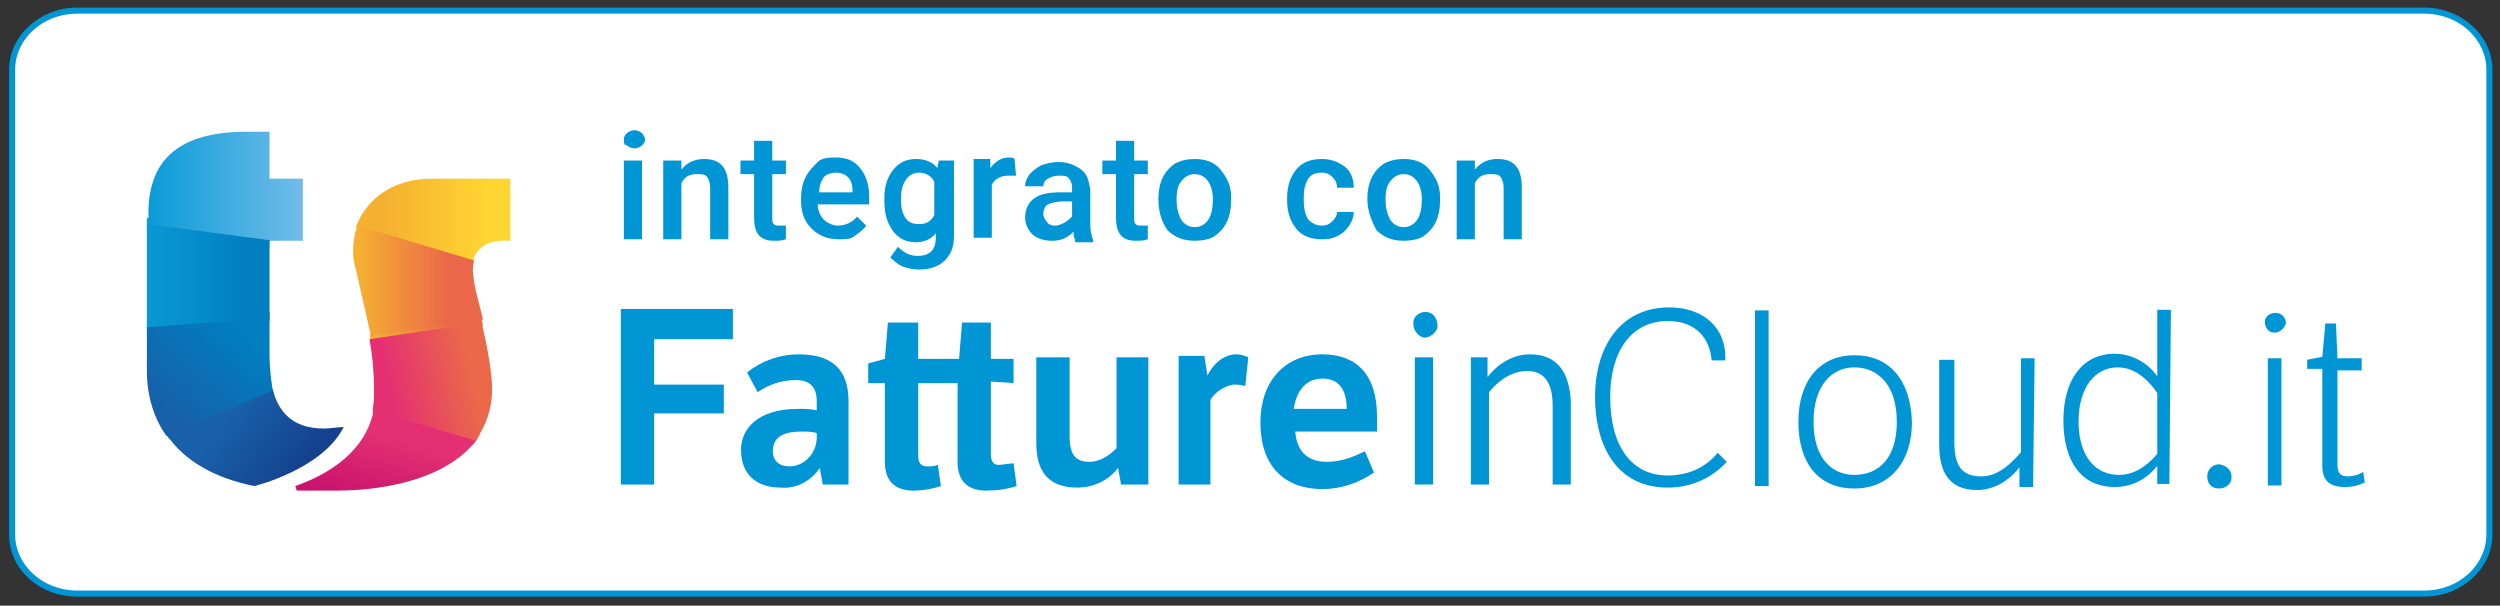 <?xml version="1.0" encoding="utf-8"?>
<!-- Generator: Adobe Illustrator 28.3.0, SVG Export Plug-In . SVG Version: 6.00 Build 0)  -->
<svg version="1.1" id="Livello_1" xmlns="http://www.w3.org/2000/svg" xmlns:xlink="http://www.w3.org/1999/xlink" x="0px" y="0px"
	 viewBox="0 0 165.1 40" style="enable-background:new 0 0 165.1 40;" xml:space="preserve">
<rect x="0" y="0" width="165.1" height="40" fill="#333333" stroke="none"/>
<style type="text/css">
	.st0{fill:#FFFFFF;}
	.st1{fill:#0095D5;}
	.st2{fill:url(#SVGID_1_);}
	.st3{fill:url(#SVGID_00000012448520964665805620000003885907411311650745_);}
	.st4{fill:url(#SVGID_00000141433638871238765190000007480528196906986168_);}
	.st5{fill:url(#SVGID_00000080920127835425409580000012729947063288352930_);}
	.st6{fill:url(#SVGID_00000025434168376404444370000007479184032458299823_);}
	.st7{fill:url(#SVGID_00000127022812997567907690000004608550955351630504_);}
	.st8{fill:url(#SVGID_00000105424981075129295950000010750422614584495502_);}
	.st9{fill:url(#SVGID_00000050661828314482363800000009184391814519025547_);}
	.st10{fill:url(#SVGID_00000131368278303981816010000014578666209351890858_);}
	.st11{fill:url(#SVGID_00000039843177569487337560000000743467512768140985_);}
	.st12{fill:url(#SVGID_00000060025436364740367210000004684137238104664743_);}
	.st13{fill:url(#SVGID_00000154419881670876323460000016384733399023862417_);}
	.st14{fill:url(#SVGID_00000035523490665016014860000012491441264061246609_);}
	.st15{fill:url(#SVGID_00000143606132494175555200000013417788186533116317_);}
</style>
<g id="Rettangolo_15_00000114774409934828834100000015176271056472103552_">
	<path class="st0" d="M5.1,39.3c-2.4,0-4.3-1.8-4.3-3.9V4.6c0-2.2,1.9-3.9,4.3-3.9h155c2.4,0,4.3,1.8,4.3,3.9v30.7
		c0,2.2-1.9,3.9-4.3,3.9L5.1,39.3L5.1,39.3z"/>
	<path class="st1" d="M160.1,0.9c2.3,0,4.1,1.7,4.1,3.7v30.7c0,2-1.8,3.7-4.1,3.7H5.1C2.8,39,1,37.3,1,35.3V4.6c0-2,1.8-3.7,4.1-3.7
		L160.1,0.9 M160.1,0.5H5.1c-2.5,0-4.5,1.9-4.5,4.1v30.7c0,2.3,2,4.1,4.5,4.1h155c2.5,0,4.5-1.9,4.5-4.1V4.6
		C164.6,2.4,162.6,0.5,160.1,0.5L160.1,0.5z"/>
</g>
<g>
	<g>
		<path class="st1" d="M41.2,9.2c0-0.2,0.1-0.3,0.2-0.4c0.1-0.1,0.3-0.2,0.5-0.2s0.4,0.1,0.5,0.2c0.1,0.1,0.2,0.3,0.2,0.4
			c0,0.2-0.1,0.3-0.2,0.4c-0.1,0.1-0.3,0.2-0.5,0.2s-0.4-0.1-0.5-0.2C41.2,9.6,41.2,9.4,41.2,9.2z M42.4,15.8h-1.2v-5.2h1.2V15.8z"
			/>
		<path class="st1" d="M45,10.6v0.6c0.4-0.5,0.9-0.7,1.5-0.7c1.1,0,1.6,0.6,1.6,1.9v3.4h-1.2v-3.4c0-0.3-0.1-0.6-0.2-0.7
			c-0.1-0.2-0.4-0.2-0.7-0.2c-0.5,0-0.8,0.2-1,0.6v3.7h-1.2v-5.2C43.8,10.6,45,10.6,45,10.6z"/>
		<path class="st1" d="M51,9.3v1.3h0.9v0.9H51v2.9c0,0.2,0,0.3,0.1,0.4c0.1,0.1,0.2,0.1,0.4,0.1c0.1,0,0.3,0,0.4,0v0.9
			c-0.3,0.1-0.5,0.1-0.8,0.1c-0.9,0-1.3-0.5-1.3-1.5v-2.9h-0.9v-0.9h0.9V9.3H51z"/>
		<path class="st1" d="M55.4,15.8c-0.7,0-1.3-0.2-1.8-0.7s-0.7-1.1-0.7-1.9v-0.1c0-0.5,0.1-1,0.3-1.4s0.5-0.7,0.8-1s0.8-0.3,1.2-0.3
			c0.7,0,1.2,0.2,1.6,0.7s0.6,1.1,0.6,1.9v0.5H54c0,0.4,0.2,0.8,0.4,1s0.6,0.4,0.9,0.4c0.5,0,1-0.2,1.3-0.6l0.6,0.6
			c-0.2,0.3-0.5,0.5-0.8,0.7C56.2,15.8,55.8,15.8,55.4,15.8z M55.2,11.4c-0.3,0-0.6,0.1-0.8,0.3c-0.2,0.3-0.3,0.6-0.3,1h2.2v-0.1
			c0-0.4-0.1-0.7-0.3-0.9S55.5,11.4,55.2,11.4z"/>
		<path class="st1" d="M58.4,13.1c0-0.8,0.2-1.4,0.6-1.9s0.9-0.7,1.5-0.7s1.1,0.2,1.4,0.6l0.1-0.5h1v5c0,0.7-0.2,1.2-0.6,1.6
			s-1,0.6-1.7,0.6c-0.4,0-0.8-0.1-1.1-0.2c-0.4-0.2-0.6-0.4-0.8-0.6l0.5-0.7c0.4,0.4,0.8,0.6,1.3,0.6c0.4,0,0.7-0.1,0.9-0.3
			c0.2-0.2,0.3-0.5,0.3-0.9v-0.3C61.5,15.8,61,16,60.5,16c-0.6,0-1.1-0.2-1.5-0.7C58.5,14.6,58.4,14,58.4,13.1z M59.5,13.2
			c0,0.5,0.1,0.9,0.3,1.2s0.5,0.4,0.9,0.4c0.5,0,0.8-0.2,1-0.6V12c-0.2-0.4-0.6-0.6-1-0.6s-0.7,0.2-0.9,0.5S59.5,12.6,59.5,13.2z"/>
		<path class="st1" d="M67.1,11.6c-0.2,0-0.3,0-0.5,0c-0.5,0-0.9,0.2-1.1,0.6v3.5h-1.2v-5.2h1.1v0.6c0.3-0.4,0.7-0.7,1.2-0.7
			c0.2,0,0.3,0,0.4,0.1L67.1,11.6z"/>
		<path class="st1" d="M71,15.8c-0.1-0.1-0.1-0.3-0.1-0.5c-0.4,0.4-0.8,0.6-1.4,0.6c-0.5,0-0.9-0.1-1.3-0.4
			c-0.3-0.3-0.5-0.7-0.5-1.1c0-0.6,0.2-1,0.6-1.3s1-0.4,1.8-0.4h0.7v-0.3c0-0.3-0.1-0.5-0.2-0.6c-0.1-0.2-0.4-0.2-0.7-0.2
			c-0.3,0-0.5,0.1-0.7,0.2s-0.3,0.3-0.3,0.5h-1.2c0-0.3,0.1-0.5,0.3-0.8c0.2-0.2,0.4-0.4,0.8-0.6c0.3-0.1,0.7-0.2,1.1-0.2
			c0.6,0,1.1,0.2,1.5,0.5s0.5,0.7,0.6,1.3v2.3c0,0.5,0.1,0.8,0.2,1.1V16H71V15.8z M69.7,14.9c0.2,0,0.4-0.1,0.6-0.2
			c0.2-0.1,0.4-0.3,0.5-0.4v-1h-0.6c-0.4,0-0.8,0.1-1,0.2s-0.3,0.4-0.3,0.6c0,0.2,0.1,0.4,0.2,0.5C69.2,14.8,69.4,14.9,69.7,14.9z"
			/>
		<path class="st1" d="M74.9,9.3v1.3h0.9v0.9h-0.9v2.9c0,0.2,0,0.3,0.1,0.4c0.1,0.1,0.2,0.1,0.4,0.1c0.1,0,0.3,0,0.4,0v0.9
			c-0.3,0.1-0.5,0.1-0.8,0.1c-0.9,0-1.3-0.5-1.3-1.5v-2.9h-0.9v-0.9h0.9V9.3H74.9z"/>
		<path class="st1" d="M76.5,13.1c0-0.5,0.1-1,0.3-1.4c0.2-0.4,0.5-0.7,0.8-0.9c0.4-0.2,0.8-0.3,1.3-0.3c0.7,0,1.3,0.2,1.7,0.7
			s0.7,1,0.7,1.8v0.3c0,0.5-0.1,1-0.3,1.4s-0.5,0.7-0.8,0.9s-0.8,0.3-1.3,0.3c-0.7,0-1.3-0.2-1.8-0.7C76.7,14.6,76.5,14,76.5,13.1
			L76.5,13.1z M77.7,13.2c0,0.5,0.1,0.9,0.3,1.3c0.2,0.3,0.5,0.5,0.9,0.5s0.7-0.2,0.9-0.5s0.3-0.8,0.3-1.3S80,12.3,79.8,12
			s-0.5-0.5-0.9-0.5S78.2,11.7,78,12C77.8,12.2,77.7,12.6,77.7,13.2z"/>
		<path class="st1" d="M87.3,14.9c0.3,0,0.5-0.1,0.7-0.3s0.3-0.4,0.3-0.6h1.1c0,0.3-0.1,0.6-0.3,0.9s-0.4,0.5-0.8,0.7
			s-0.7,0.2-1,0.2c-0.7,0-1.3-0.2-1.7-0.7C85.2,14.6,85,14,85,13.2v-0.1c0-0.8,0.2-1.4,0.6-1.9s1-0.7,1.7-0.7c0.6,0,1.1,0.2,1.5,0.5
			s0.6,0.8,0.6,1.4h-1.1c0-0.3-0.1-0.5-0.3-0.7c-0.2-0.2-0.4-0.3-0.7-0.3c-0.4,0-0.7,0.1-0.9,0.4c-0.2,0.3-0.3,0.7-0.3,1.2v0.2
			c0,0.6,0.1,1,0.3,1.3C86.7,14.8,87,14.9,87.3,14.9z"/>
		<path class="st1" d="M90.3,13.1c0-0.5,0.1-1,0.3-1.4c0.2-0.4,0.5-0.7,0.8-0.9c0.4-0.2,0.8-0.3,1.3-0.3c0.7,0,1.3,0.2,1.7,0.7
			s0.7,1,0.7,1.8v0.3c0,0.5-0.1,1-0.3,1.4s-0.5,0.7-0.8,0.9s-0.8,0.3-1.3,0.3c-0.7,0-1.3-0.2-1.8-0.7C90.6,14.6,90.3,14,90.3,13.1
			L90.3,13.1z M91.5,13.2c0,0.5,0.1,0.9,0.3,1.3c0.2,0.3,0.5,0.5,0.9,0.5s0.7-0.2,0.9-0.5s0.3-0.8,0.3-1.3s-0.1-0.9-0.3-1.2
			c-0.2-0.3-0.5-0.5-0.9-0.5S92,11.7,91.8,12C91.6,12.2,91.5,12.6,91.5,13.2z"/>
		<path class="st1" d="M97.4,10.6v0.6c0.4-0.5,0.9-0.7,1.5-0.7c1.1,0,1.6,0.6,1.6,1.9v3.4h-1.2v-3.4c0-0.3-0.1-0.6-0.2-0.7
			c-0.1-0.2-0.4-0.2-0.7-0.2c-0.5,0-0.8,0.2-1,0.6v3.7h-1.2v-5.2C96.2,10.6,97.4,10.6,97.4,10.6z"/>
	</g>
	<g>
		<path id="Tracciato_79_00000012441187865305825610000003906334583141119105_" class="st1" d="M41,20.5V32h2.2v-4.7h4.6v-1.9h-4.6
			v-3h5.2v-2H41V20.5z"/>
		<g id="Raggruppa_12_00000159472173842279504250000000805285663021540495_" transform="translate(17.537)">
			<path id="Tracciato_80_00000119808210486227883530000017596898410168668820_" class="st1" d="M36.4,28.6c-0.3-0.1-0.7-0.1-1-0.1
				c-1.1,0-1.9,0.3-1.9,1.3c0,0.6,0.4,1,1.1,1c1,0,1.8-0.9,1.8-1.9L36.4,28.6z M38.5,32h-1.7l-0.2-1.1C36,31.8,35,32.3,34,32.2
				c-1.5,0-2.6-0.8-2.6-2.5c0-1.3,1-2.7,3.8-2.7c0.4,0,0.8,0,1.2,0.1v-0.6c0-1-0.5-1.4-1.4-1.4s-1.8,0.3-2.5,0.8l-0.7-1.3
				c1-0.8,2.2-1.2,3.4-1.2c2.1,0,3.3,0.9,3.3,3.1V32z"/>
			<path id="Tracciato_81_00000108269725471133869490000005098959915230794898_" class="st1" d="M47.9,25.2V30
				c0,0.5,0.2,0.7,0.5,0.7s0.7-0.1,1-0.1l0.2,1.5c-0.6,0.2-1.3,0.3-2,0.3c-1.3,0-1.9-0.7-1.9-1.9v-5.2h-2.6v4.8
				c0,0.5,0.2,0.7,0.6,0.7c0.2,0,0.5,0,0.7-0.1l0.2,1.4c-0.6,0.2-1.2,0.3-1.8,0.3c-1.3,0-1.9-0.7-1.9-1.9v-5.2h-1.1V24l1.1-0.3
				l0.2-2.4h2v2.4h2.7l0.2-2.4h1.9v2.4h1.5v1.6L47.9,25.2L47.9,25.2z"/>
			<path id="Tracciato_82_00000127750662305699341340000003916124371479659430_" class="st1" d="M56.5,32l-0.2-1.1
				c-0.6,0.8-1.6,1.3-2.7,1.3c-2,0-2.7-1.2-2.7-2.9v-5.7h2.2v5.2c0,1.1,0.3,1.7,1.3,1.7c0.7,0,1.3-0.4,1.8-0.9v-6h2.1V32H56.5z"/>
			<path id="Tracciato_83_00000157287039389866223130000014679634632963321750_" class="st1" d="M62.2,24.8c0.4-0.8,1.1-1.4,1.9-1.4
				c0.3,0,0.6,0.1,0.8,0.2l-0.2,1.9c-0.3-0.1-0.5-0.1-0.8-0.1c-0.6,0.1-1.2,0.5-1.5,1V32h-2.1v-8.5H62L62.2,24.8z"/>
			<path id="Tracciato_84_00000076584669656739425420000001830025505606377381_" class="st1" d="M71.4,27c0-1.1-0.4-2-1.6-2
				c-1.4,0-1.8,1.3-1.9,2H71.4z M73.2,31.2c-1,0.7-2.2,1.1-3.4,1.1c-2.5,0-4.1-1.5-4.1-4.4c0-2.7,1.6-4.5,4.1-4.5
				c2.3,0,3.6,1.4,3.6,4.1c0,0.2,0,0.9,0,1H68c0.1,1.2,0.7,2,2.1,2c0.9,0,1.7-0.3,2.5-0.7L73.2,31.2z"/>
			<path id="Tracciato_85_00000182495800674183105680000000065141162295485848_" class="st1" d="M76.6,20.6c-0.4,0-0.8,0.3-0.8,0.7
				c0,0,0,0,0,0.1c0,0.4,0.3,0.8,0.7,0.9c0.4,0,0.8-0.3,0.9-0.7C77.4,21,77.1,20.6,76.6,20.6L76.6,20.6 M77.1,23.6h-1.2V32h1.2V23.6
				z"/>
			<path id="Tracciato_86_00000106831699030710737070000013570015163142425271_" class="st1" d="M83.5,23.4c-1.1,0-2.1,0.6-2.8,1.5
				v-1.3h-1.1V32h1.2v-6.1c0.4-0.5,1.3-1.4,2.5-1.4c1.1,0,1.7,0.7,1.7,2.3V32h1.2v-5.5C86.1,24.7,85.4,23.4,83.5,23.4"/>
			<path id="Tracciato_87_00000147912226820612125880000005312746170434263193_" class="st1" d="M92.7,20.3c-3.3,0-4.9,2.7-4.9,5.9
				s1.4,6,4.8,6c1.5,0,2.9-0.6,3.9-1.7l-0.6-0.6c-0.8,1-2,1.5-3.3,1.5c-2.3,0-3.8-1.8-3.8-5.2c0-3,1.4-5,3.8-5c2,0,2.8,1.3,2.9,2.6
				h0.9C96.5,21.6,94.9,20.3,92.7,20.3"/>
		</g>
		
			<rect id="Rettangolo_6_00000124144085129205710980000003542991174346906542_" x="115.9" y="20.5" class="st1" width="0.9" height="11.6"/>
		<g id="Raggruppa_13_00000001655418569861416710000015038708633016622768_" transform="translate(171.966 0.461)">
			<path id="Tracciato_88_00000007410644246349434620000001937603387725453488_" class="st1" d="M-49.5,23c-2.3,0-3.7,1.7-3.7,4.4
				s1.3,4.4,3.7,4.4c2.3,0,3.8-1.7,3.8-4.4C-45.8,24.6-47.2,23-49.5,23 M-49.5,30.9c-1.5,0-2.7-1.1-2.7-3.5s1.2-3.6,2.7-3.6
				s2.8,1.1,2.8,3.6C-46.7,29.8-47.9,30.9-49.5,30.9"/>
			<path id="Tracciato_89_00000030458968107039929240000016015635699828099512_" class="st1" d="M-37.6,23.2h-0.9v6.2
				c-0.6,0.7-1.5,1.6-2.6,1.6c-1.4,0-1.8-0.8-1.8-2.3v-5.4h-1v5.6c0,1.6,0.5,3,2.5,3c1.1,0,2.1-0.6,2.8-1.5v1.3h0.9L-37.6,23.2
				L-37.6,23.2z"/>
			<path id="Tracciato_90_00000065796011636034417810000013698270733163508657_" class="st1" d="M-28.6,20h-0.9v4.4
				c-0.6-0.9-1.7-1.5-2.8-1.5c-2.2,0-3.4,1.8-3.4,4.4s1.1,4.4,3.4,4.4c1.1,0,2.1-0.5,2.8-1.4v1.2h0.8L-28.6,20L-28.6,20z M-32,30.9
				c-2,0-2.7-1.8-2.7-3.5c0-2.3,1.1-3.6,2.6-3.6c1.3,0,2.2,1.1,2.6,1.7v4C-29.9,30-30.8,30.9-32,30.9"/>
			<path id="Tracciato_91_00000119096324256825563840000003159687214299260548_" class="st1" d="M-25.4,30.2c-0.4,0-0.8,0.3-0.8,0.8
				s0.3,0.8,0.8,0.8l0,0c0.4,0,0.8-0.3,0.8-0.7V31C-24.6,30.6-24.9,30.3-25.4,30.2L-25.4,30.2"/>
			<path id="Tracciato_92_00000001646410127802417850000001820981758396540083_" class="st1" d="M-21.7,20.2c-0.3,0-0.7,0.2-0.7,0.6
				c0,0.3,0.2,0.7,0.6,0.7h0.1c0.3,0,0.6-0.3,0.7-0.6C-21,20.5-21.3,20.2-21.7,20.2L-21.7,20.2 M-21.3,23.2h-0.9v8.4h0.9V23.2z"/>
			<path id="Tracciato_93_00000132783533516492956290000009776404216343074439_" class="st1" d="M-17.7,20.9h-0.7l-0.2,2.2l-1,0.2
				v0.6h1v6.4c0,1,0.5,1.4,1.5,1.4c0.5,0,0.9-0.1,1.3-0.3l-0.1-0.7c-0.3,0.2-0.7,0.3-1,0.3c-0.5,0-0.7-0.2-0.7-0.8V24h1.6v-0.8h-1.6
				L-17.7,20.9L-17.7,20.9z"/>
		</g>
	</g>
	<g>
		<g>
			<g>
				
					<linearGradient id="SVGID_1_" gradientUnits="userSpaceOnUse" x1="24.6" y1="14" x2="31.658" y2="14" gradientTransform="matrix(1 0 0 -1 0 42)">
					<stop  offset="0.11" style="stop-color:#E42F72"/>
					<stop  offset="0.861" style="stop-color:#EB684A"/>
				</linearGradient>
				<path class="st2" d="M24.6,27.3c0,0,0,0,0.1-0.3c0-0.2,0.1-0.4,0.1-0.4l6.9,2.1c0,0-0.1,0.1-0.2,0.3c-0.1,0.2-0.3,0.4-0.3,0.4
					L24.6,27.3z"/>
				
					<linearGradient id="SVGID_00000014598244977827007530000004933107797000704135_" gradientUnits="userSpaceOnUse" x1="9.744" y1="26.65" x2="17.818" y2="26.65" gradientTransform="matrix(1 0 0 -1 0 42)">
					<stop  offset="0" style="stop-color:#0A9BD7"/>
					<stop  offset="1" style="stop-color:#71BCE9"/>
				</linearGradient>
				<polygon style="fill:url(#SVGID_00000014598244977827007530000004933107797000704135_);" points="9.7,14.4 17.8,15.5 17.8,16.3 
					9.7,15.4 				"/>
				
					<linearGradient id="SVGID_00000082350427356357409060000006085512509012445830_" gradientUnits="userSpaceOnUse" x1="9.744" y1="20.75" x2="17.818" y2="20.75" gradientTransform="matrix(1 0 0 -1 0 42)">
					<stop  offset="0" style="stop-color:#0A9BD7"/>
					<stop  offset="1" style="stop-color:#007EC0"/>
				</linearGradient>
				<polygon style="fill:url(#SVGID_00000082350427356357409060000006085512509012445830_);" points="9.7,21.9 17.8,21.2 17.8,20.6 
					9.7,21.2 				"/>
				
					<linearGradient id="SVGID_00000163793080874796791760000008082058737990368686_" gradientUnits="userSpaceOnUse" x1="12.508" y1="12.734" x2="16.019" y2="16.661" gradientTransform="matrix(1 0 0 -1 0 42)">
					<stop  offset="0" style="stop-color:#1860A8"/>
					<stop  offset="1" style="stop-color:#007EC0"/>
				</linearGradient>
				<path style="fill:url(#SVGID_00000163793080874796791760000008082058737990368686_);" d="M10.7,28.2l7.2-3.1c0,0,0,0.3,0.1,0.6
					c0.1,0.3,0.1,0.4,0.1,0.4L11.2,29c0,0-0.1-0.1-0.2-0.3C10.8,28.4,10.7,28.2,10.7,28.2z"/>
				
					<linearGradient id="SVGID_00000156565402191616962730000002769608050730107546_" gradientUnits="userSpaceOnUse" x1="24.4" y1="20.242" x2="31.878" y2="20.242" gradientTransform="matrix(1 0 0 -1 0 42)">
					<stop  offset="5.202310e-02" style="stop-color:#F5AF31"/>
					<stop  offset="0.74" style="stop-color:#EB684A"/>
				</linearGradient>
				<path style="fill:url(#SVGID_00000156565402191616962730000002769608050730107546_);" d="M24.4,22.1c0,0,0.1,0.3,0.1,0.5
					s7.4-1.1,7.4-1.1s-0.1-0.4-0.1-0.6C31.7,20.8,24.4,22.1,24.4,22.1z"/>
				
					<linearGradient id="SVGID_00000162327088409942027120000018289578047936505237_" gradientUnits="userSpaceOnUse" x1="23.4" y1="25.85" x2="31.321" y2="25.85" gradientTransform="matrix(1 0 0 -1 0 42)">
					<stop  offset="0.162" style="stop-color:#F5AF31"/>
					<stop  offset="0.85" style="stop-color:#FFD531"/>
				</linearGradient>
				<path style="fill:url(#SVGID_00000162327088409942027120000018289578047936505237_);" d="M23.4,15.6c0,0,0.1-0.3,0.2-0.6
					s0.2-0.5,0.2-0.5l7.5,2.6c0,0,0,0.1,0,0.2c-0.1,0.2-0.1,0.5-0.1,0.5L23.4,15.6z"/>
			</g>
			<g>
				
					<linearGradient id="SVGID_00000060743447432072553820000017729373547851474321_" gradientUnits="userSpaceOnUse" x1="9.744" y1="29.7" x2="20.034" y2="29.7" gradientTransform="matrix(1 0 0 -1 0 42)">
					<stop  offset="0" style="stop-color:#0A9BD7"/>
					<stop  offset="1" style="stop-color:#71BCE9"/>
				</linearGradient>
				<path style="fill:url(#SVGID_00000060743447432072553820000017729373547851474321_);" d="M20,15.9v-4.1h-2.2V8.7h-1.5
					c-4.3,0-6.5,1.7-6.5,5.4v0.8l8.3,1C18.1,15.9,20,15.9,20,15.9z"/>
				
					<linearGradient id="SVGID_00000027589850337978609010000015509602435263523505_" gradientUnits="userSpaceOnUse" x1="9.108" y1="23.85" x2="16.507" y2="23.85" gradientTransform="matrix(1 0 0 -1 0 42)">
					<stop  offset="0" style="stop-color:#0A9BD7"/>
					<stop  offset="1" style="stop-color:#007EC0"/>
				</linearGradient>
				<polygon style="fill:url(#SVGID_00000027589850337978609010000015509602435263523505_);" points="17.8,15.9 17.8,15.9 
					18.1,15.9 9.7,14.8 9.7,21.5 17.8,21 				"/>
				
					<linearGradient id="SVGID_00000077305135985400825770000002701188737854916780_" gradientUnits="userSpaceOnUse" x1="15.284" y1="14.518" x2="19.731" y2="11.138" gradientTransform="matrix(1 0 0 -1 0 42)">
					<stop  offset="0" style="stop-color:#1860A8"/>
					<stop  offset="1" style="stop-color:#15428E"/>
				</linearGradient>
				<path style="fill:url(#SVGID_00000077305135985400825770000002701188737854916780_);" d="M22.7,28.2c-0.3,0-0.9,0.1-1.3,0.1
					c-2.1,0-3-1.1-3.4-2.6l-7,3c1.2,1.8,3.3,2.9,5.8,3.4C16.8,32.1,21.3,31,22.7,28.2z"/>
				
					<linearGradient id="SVGID_00000132774728377283419910000001528664481857491592_" gradientUnits="userSpaceOnUse" x1="10.722" y1="14.802" x2="15.635" y2="20.297" gradientTransform="matrix(1 0 0 -1 0 42)">
					<stop  offset="0" style="stop-color:#1860A8"/>
					<stop  offset="1" style="stop-color:#007EC0"/>
				</linearGradient>
				<path style="fill:url(#SVGID_00000132774728377283419910000001528664481857491592_);" d="M17.8,23.5V21l-8.1,0.6v2.9
					c0,1.7,0.5,3.2,1.3,4.3l7-3C17.9,25,17.8,24.3,17.8,23.5z"/>
				
					<linearGradient id="SVGID_00000092430845337400836660000000017810846730262423_" gradientUnits="userSpaceOnUse" x1="23.577" y1="27.45" x2="33.744" y2="27.45" gradientTransform="matrix(1 0 0 -1 0 42)">
					<stop  offset="0.162" style="stop-color:#F5AF31"/>
					<stop  offset="0.85" style="stop-color:#FFD531"/>
				</linearGradient>
				<path style="fill:url(#SVGID_00000092430845337400836660000000017810846730262423_);" d="M33.7,15.9v-4.1h-5.2
					c-2.5,0-4.3,1.3-5,3.2l7.7,2.3C31.5,16.2,32.4,15.8,33.7,15.9z"/>
				
					<linearGradient id="SVGID_00000131347342787283033740000012635337509111016635_" gradientUnits="userSpaceOnUse" x1="23.304" y1="23.45" x2="31.819" y2="23.45" gradientTransform="matrix(1 0 0 -1 0 42)">
					<stop  offset="5.202310e-02" style="stop-color:#F5AF31"/>
					<stop  offset="0.74" style="stop-color:#EB684A"/>
				</linearGradient>
				<path style="fill:url(#SVGID_00000131347342787283033740000012635337509111016635_);" d="M31.3,18.5c-0.1-0.5-0.1-0.9,0-1.3
					l-7.7-2.3c-0.3,0.9-0.4,1.9-0.1,2.9c0.4,1.7,0.7,3.1,1,4.4l7.4-1.1C31.6,19.9,31.3,18.8,31.3,18.5z"/>
				
					<linearGradient id="SVGID_00000132083359835031022390000011022293441306846089_" gradientUnits="userSpaceOnUse" x1="24.252" y1="7.113" x2="26.168" y2="13.772" gradientTransform="matrix(1 0 0 -1 0 42)">
					<stop  offset="0" style="stop-color:#BF0A6C"/>
					<stop  offset="0.89" style="stop-color:#E42F72"/>
				</linearGradient>
				<path style="fill:url(#SVGID_00000132083359835031022390000011022293441306846089_);" d="M24.7,27c-0.4,2.2-2.1,4-5.2,5.1
					l0.1,0.3c0.3,0,1,0,2.6,0c3.5,0,7.5-0.9,9.3-3.4L24.7,27z"/>
				
					<linearGradient id="SVGID_00000149379708984944249650000014095853087561987253_" gradientUnits="userSpaceOnUse" x1="24.984" y1="15.614" x2="32.159" y2="17.178" gradientTransform="matrix(1 0 0 -1 0 42)">
					<stop  offset="0.11" style="stop-color:#E42F72"/>
					<stop  offset="0.861" style="stop-color:#EB684A"/>
				</linearGradient>
				<path style="fill:url(#SVGID_00000149379708984944249650000014095853087561987253_);" d="M32.5,25.7c0-1-0.3-2.8-0.7-4.4
					l-7.4,1.1c0.2,1.1,0.3,2.2,0.3,3.4c0,0.4,0,0.8-0.1,1.3l6.8,2C32.1,28.1,32.5,27,32.5,25.7z"/>
			</g>
		</g>
	</g>
</g>
</svg>
